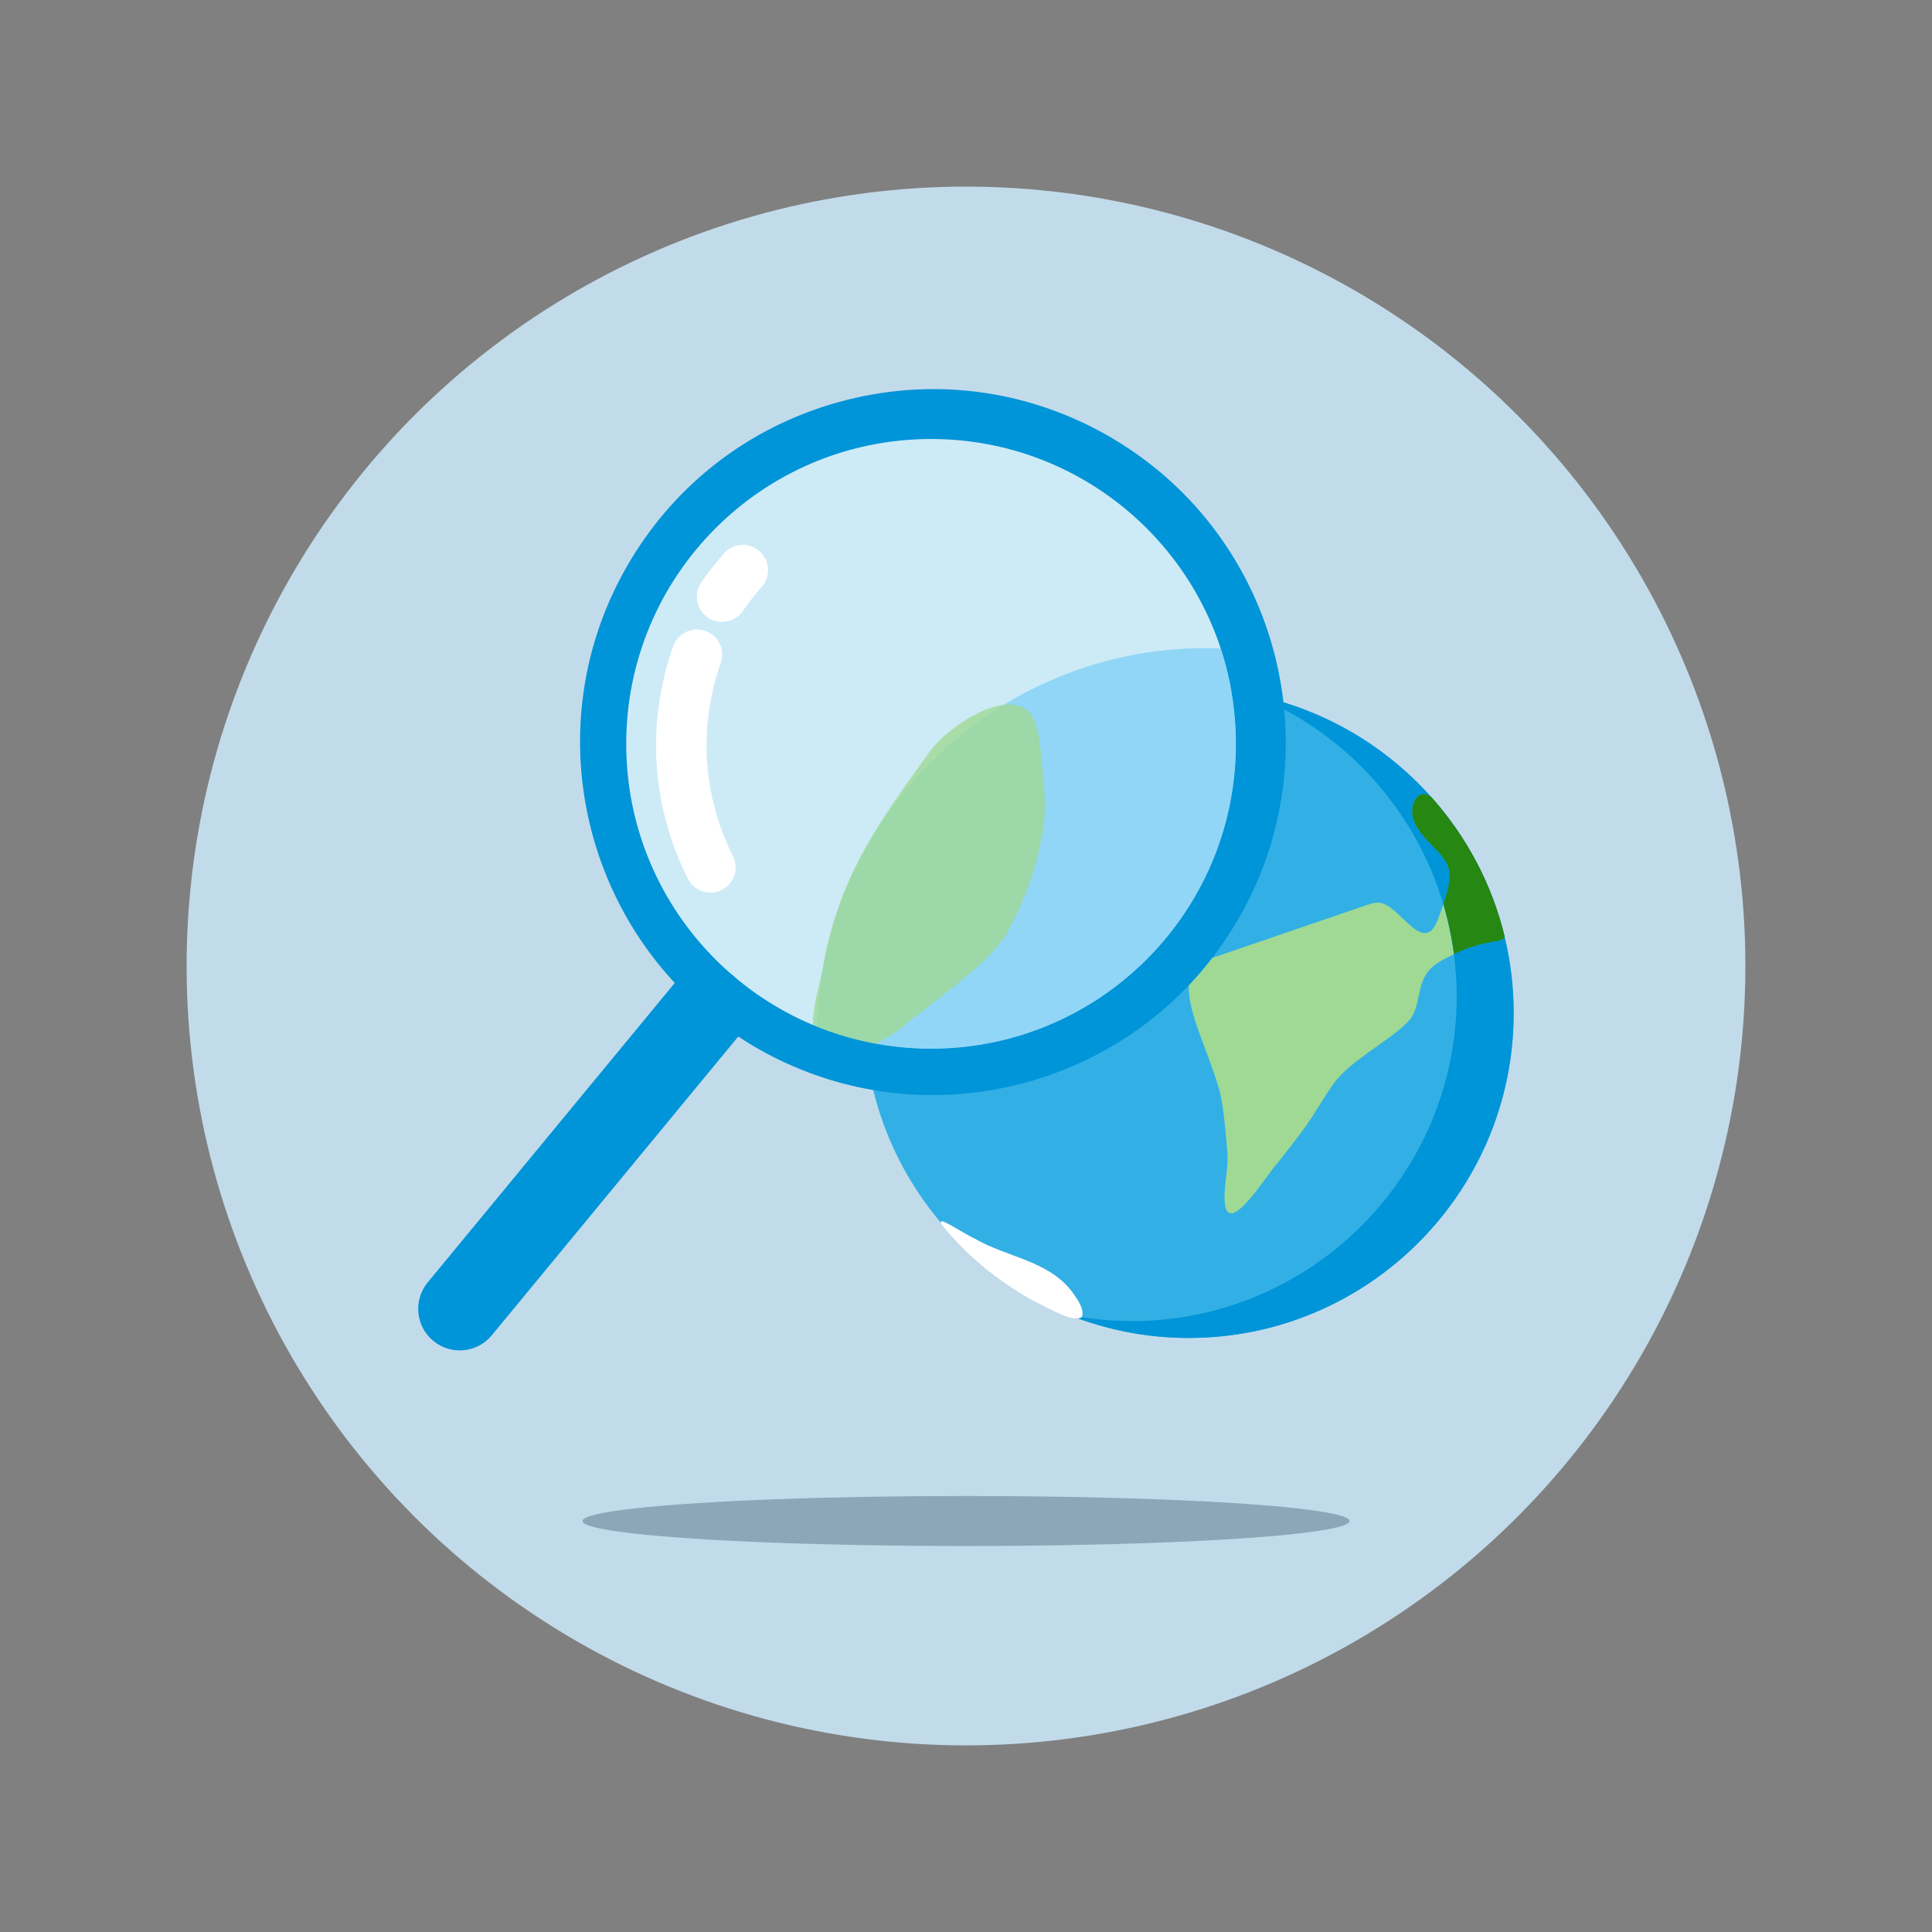 <?xml version="1.0" encoding="UTF-8"?>
<svg id="Calque_1" data-name="Calque 1" xmlns="http://www.w3.org/2000/svg" viewBox="0 0 704 704">
  <rect x="0" y="0" width="704" height="704" fill="#808080" stroke="none"/>
  <defs>
    <style>
      .cls-1 {
        fill: #268712;
      }

      .cls-1, .cls-2, .cls-3, .cls-4, .cls-5, .cls-6, .cls-7, .cls-8, .cls-9, .cls-10, .cls-11 {
        stroke-width: 0px;
      }

      .cls-2 {
        opacity: .79;
      }

      .cls-2, .cls-5 {
        fill: #9fd994;
      }

      .cls-2, .cls-7 {
        isolation: isolate;
      }

      .cls-3 {
        fill: none;
      }

      .cls-4 {
        fill: #c2dbea;
      }

      .cls-6 {
        fill: #ccebf6;
      }

      .cls-7 {
        fill: #112b43;
        opacity: .3;
      }

      .cls-8 {
        fill: #91d6f7;
      }

      .cls-9 {
        fill: #32b0e5;
      }

      .cls-10 {
        fill: #0094d8;
      }

      .cls-11 {
        fill: #fff;
      }
    </style>
  </defs>
  <g id="EARTH_IN_GLASS" data-name="EARTH IN GLASS">
    <circle class="cls-4" cx="352" cy="352" r="284"/>
    <polygon class="cls-9" points="534.64 513.54 534.67 513.54 534.67 513.51 534.64 513.54"/>
    <ellipse class="cls-7" cx="352" cy="554.24" rx="139.76" ry="9.12"/>
    <path class="cls-9" d="M433.22,487.55c65.26,0,118.37-53.11,118.37-118.37s-53.11-118.37-118.37-118.37-118.37,53.11-118.37,118.37,53.11,118.37,118.37,118.37Z"/>
    <g>
      <path class="cls-5" d="M528.7,348.25c-4.17,1.96-7.64,3.98-9.66,7.87-2.75,5.31-1.7,12.07-6.3,16.5-7.67,7.53-20.42,13.6-26.67,22.1-2.78,3.75-5.17,7.98-7.72,11.87-3.24,5.17-8.29,11.33-12.87,17.27-3.24,3.04-18.15,28.03-19.23,14.03-.4-6.08,1.59-12.38.94-18.55-.65-7.53-1.14-14.68-2.73-21.64-2.3-8.26-6.02-16.93-8.78-25.11-2.5-8.07-4.17-15.56.26-20.76,2.73-2.27,6.13-2.73,9.66-4.09,3.15-1.08,6.87-2.36,10.85-3.72,11.73-4.03,29.25-10,39.67-13.58,2.58-.8,4.66-1.87,7.19-1.42,5.51,1.59,10.37,9.91,15.25,10.96h.17c4.09.45,5.31-5.57,6.76-9.12.14-.45.28-.94.43-1.39,1.76,5.91,3.07,12.01,3.86,18.26-.37.2-.74.37-1.11.57l.03-.06Z"/>
      <path class="cls-10" d="M412.44,481.39c65.26,0,118.37-53.11,118.37-118.37,0-5.2-.37-10.34-1.02-15.36,4.83-2.5,11.22-4.2,15.62-4.71,1.31-.2,2.22-.74,2.84-1.51,2.16,8.89,3.29,18.18,3.29,27.72,0,65.26-53.11,118.37-118.37,118.37-15.45,0-30.19-3.01-43.71-8.41,7.41,1.48,15.08,2.24,22.95,2.24l.03.03Z"/>
      <path class="cls-10" d="M515.13,292.42c-1.22,3.04-.54,6.5,1.33,9.29,3.69,6.33,11.1,9.77,11.64,16.64.17,3.72-1.05,7.41-2.19,11.05-10.34-34.85-36.32-63.02-69.78-76.37,25.76,5.08,48.54,18.55,65.41,37.43-.09-.06-.17-.14-.28-.23-2.95-1.87-5.08-.6-6.13,2.16v.03Z"/>
      <path class="cls-10" d="M529.81,347.65c-.82-6.25-2.13-12.35-3.86-18.26,1.14-3.64,2.36-7.36,2.19-11.05-.54-6.87-7.95-10.31-11.64-16.64-1.87-2.78-2.58-6.22-1.33-9.29,1.05-2.75,3.18-4.06,6.13-2.16.09.06.2.14.28.23,12.75,14.31,22.1,31.72,26.72,50.95-.62.77-1.53,1.31-2.84,1.51-4.4.51-10.79,2.24-15.62,4.71h-.03Z"/>
    </g>
    <path class="cls-11" d="M394.23,479.86c1.08-2.81-1.76-6.59-3.49-9.03-8.63-11.5-23.71-12.64-35.47-19.43-6.36-3.15-14.03-8.8-12.16-5.25,8.95,11.16,19.88,20.22,33.17,27.69,5.03,2.41,14.51,8.24,17.86,6.16l.09-.11v-.03Z"/>
    <circle class="cls-6" cx="339.28" cy="271.06" r="111.1"/>
    <path class="cls-8" d="M439.33,236.18c1.85,0,3.66.06,5.48.14,3.61,10.93,5.57,22.61,5.57,34.73,0,61.37-49.73,111.1-111.1,111.1-14.71,0-28.71-2.87-41.55-8.07,2.04-76.37,64.75-137.91,141.6-137.91Z"/>
    <path class="cls-2" d="M376.34,261.29c3.15,6.82,3.12,16.73,4,24.25.37,4.86.48,9.26.23,13.15-1.68,14.43-6.82,29.34-14.17,42.26-8.04,11.96-25.7,23.4-37.63,33.31-8.12,6.42-23.69,13.89-30.08,7.24-5.82-7.27.45-22.55,1.59-31.38,5.99-31.67,20.5-51.38,39.16-77.11,6.7-8.66,28.88-23.69,36.75-12.04l.17.28-.03.03Z"/>
    <path class="cls-1" d="M529.84,347.65c-.82-6.25-2.13-12.35-3.86-18.26,1.14-3.64,2.36-7.36,2.19-11.05-.54-6.87-7.95-10.31-11.64-16.64-1.87-2.78-2.58-6.22-1.33-9.29,1.05-2.75,3.18-4.06,6.13-2.16.09.06.2.14.28.23,12.75,14.31,22.1,31.72,26.72,50.95-.62.77-1.53,1.31-2.84,1.51-4.4.51-10.79,2.24-15.62,4.71h-.03Z"/>
    <path class="cls-10" d="M157.89,488.61h0c-6.45-5.32-7.36-14.86-2.04-21.31l90.29-109.45c5.32-6.45,14.86-7.36,21.31-2.04h0c6.45,5.32,7.36,14.86,2.04,21.31l-90.29,109.45c-5.32,6.45-14.86,7.36-21.31,2.04Z"/>
    <path class="cls-3" d="M285.77,363.67c52.91,29.88,120.27,11.1,150.15-41.8,29.88-52.94,11.1-120.27-41.8-150.15-16.76-9.46-35.27-14.29-54.02-14.29-9.91,0-19.91,1.36-29.73,4.09-28.37,7.9-51.94,26.36-66.43,52-29.88,52.94-11.1,120.27,41.8,150.15h.03ZM409.25,311.44c12.1-21.47,14.91-46.35,7.9-70.03-1.45-4.86,1.33-10,6.22-11.42,4.88-1.45,10,1.33,11.42,6.22,8.43,28.54,5.06,58.48-9.51,84.29-1.7,2.98-4.8,4.69-8.01,4.69-1.53,0-3.1-.37-4.52-1.19-4.43-2.5-5.99-8.09-3.49-12.52v-.03ZM405.05,200.03c3.98-3.18,9.74-2.53,12.92,1.42,2.78,3.46,5.4,7.19,7.72,10.99,2.67,4.32,1.31,10-3.01,12.64-1.51.94-3.18,1.36-4.8,1.36-3.1,0-6.11-1.56-7.84-4.37-1.96-3.18-4.12-6.25-6.42-9.14-3.18-3.98-2.53-9.74,1.45-12.92l-.03.03Z"/>
    <path class="cls-10" d="M250.41,362.76c7.72,7.5,16.53,14.14,26.33,19.68,6.48,3.66,13.15,6.67,19.94,9.12,14.06,5.03,28.63,7.47,43.05,7.47,44.93,0,88.61-23.54,112.21-65.38,34.85-61.77,12.98-140.35-48.79-175.2-29.91-16.9-64.61-21.1-97.7-11.9-33.09,9.2-60.61,30.76-77.5,60.69-29.31,51.94-18.49,115.82,22.46,155.55v-.03ZM228.18,271.06c0-61.37,49.73-111.1,111.1-111.1s111.1,49.73,111.1,111.1-49.73,111.1-111.1,111.1-111.1-49.73-111.1-111.1Z"/>
    <g>
      <path class="cls-11" d="M276.77,200.86c-3.81-3.38-9.63-3.01-12.98.8-2.95,3.35-5.74,6.9-8.26,10.59-2.87,4.17-1.79,9.91,2.39,12.78,1.45.99,3.1,1.53,4.74,1.59,3.1.14,6.16-1.25,8.04-3.98,2.1-3.07,4.43-6.05,6.87-8.8,3.35-3.81,3.01-9.63-.8-12.98Z"/>
      <path class="cls-11" d="M262.65,241.58c1.68-4.8-.85-10.03-5.65-11.7-4.8-1.68-10.03.85-11.73,5.65-9.83,28.09-7.92,58.16,5.37,84.66,1.53,3.07,4.57,4.91,7.78,5.06,1.53.09,3.1-.23,4.57-.97,4.54-2.27,6.36-7.81,4.09-12.33-11.05-22.04-12.64-47-4.46-70.35l.03-.03Z"/>
    </g>
  </g>
</svg>
